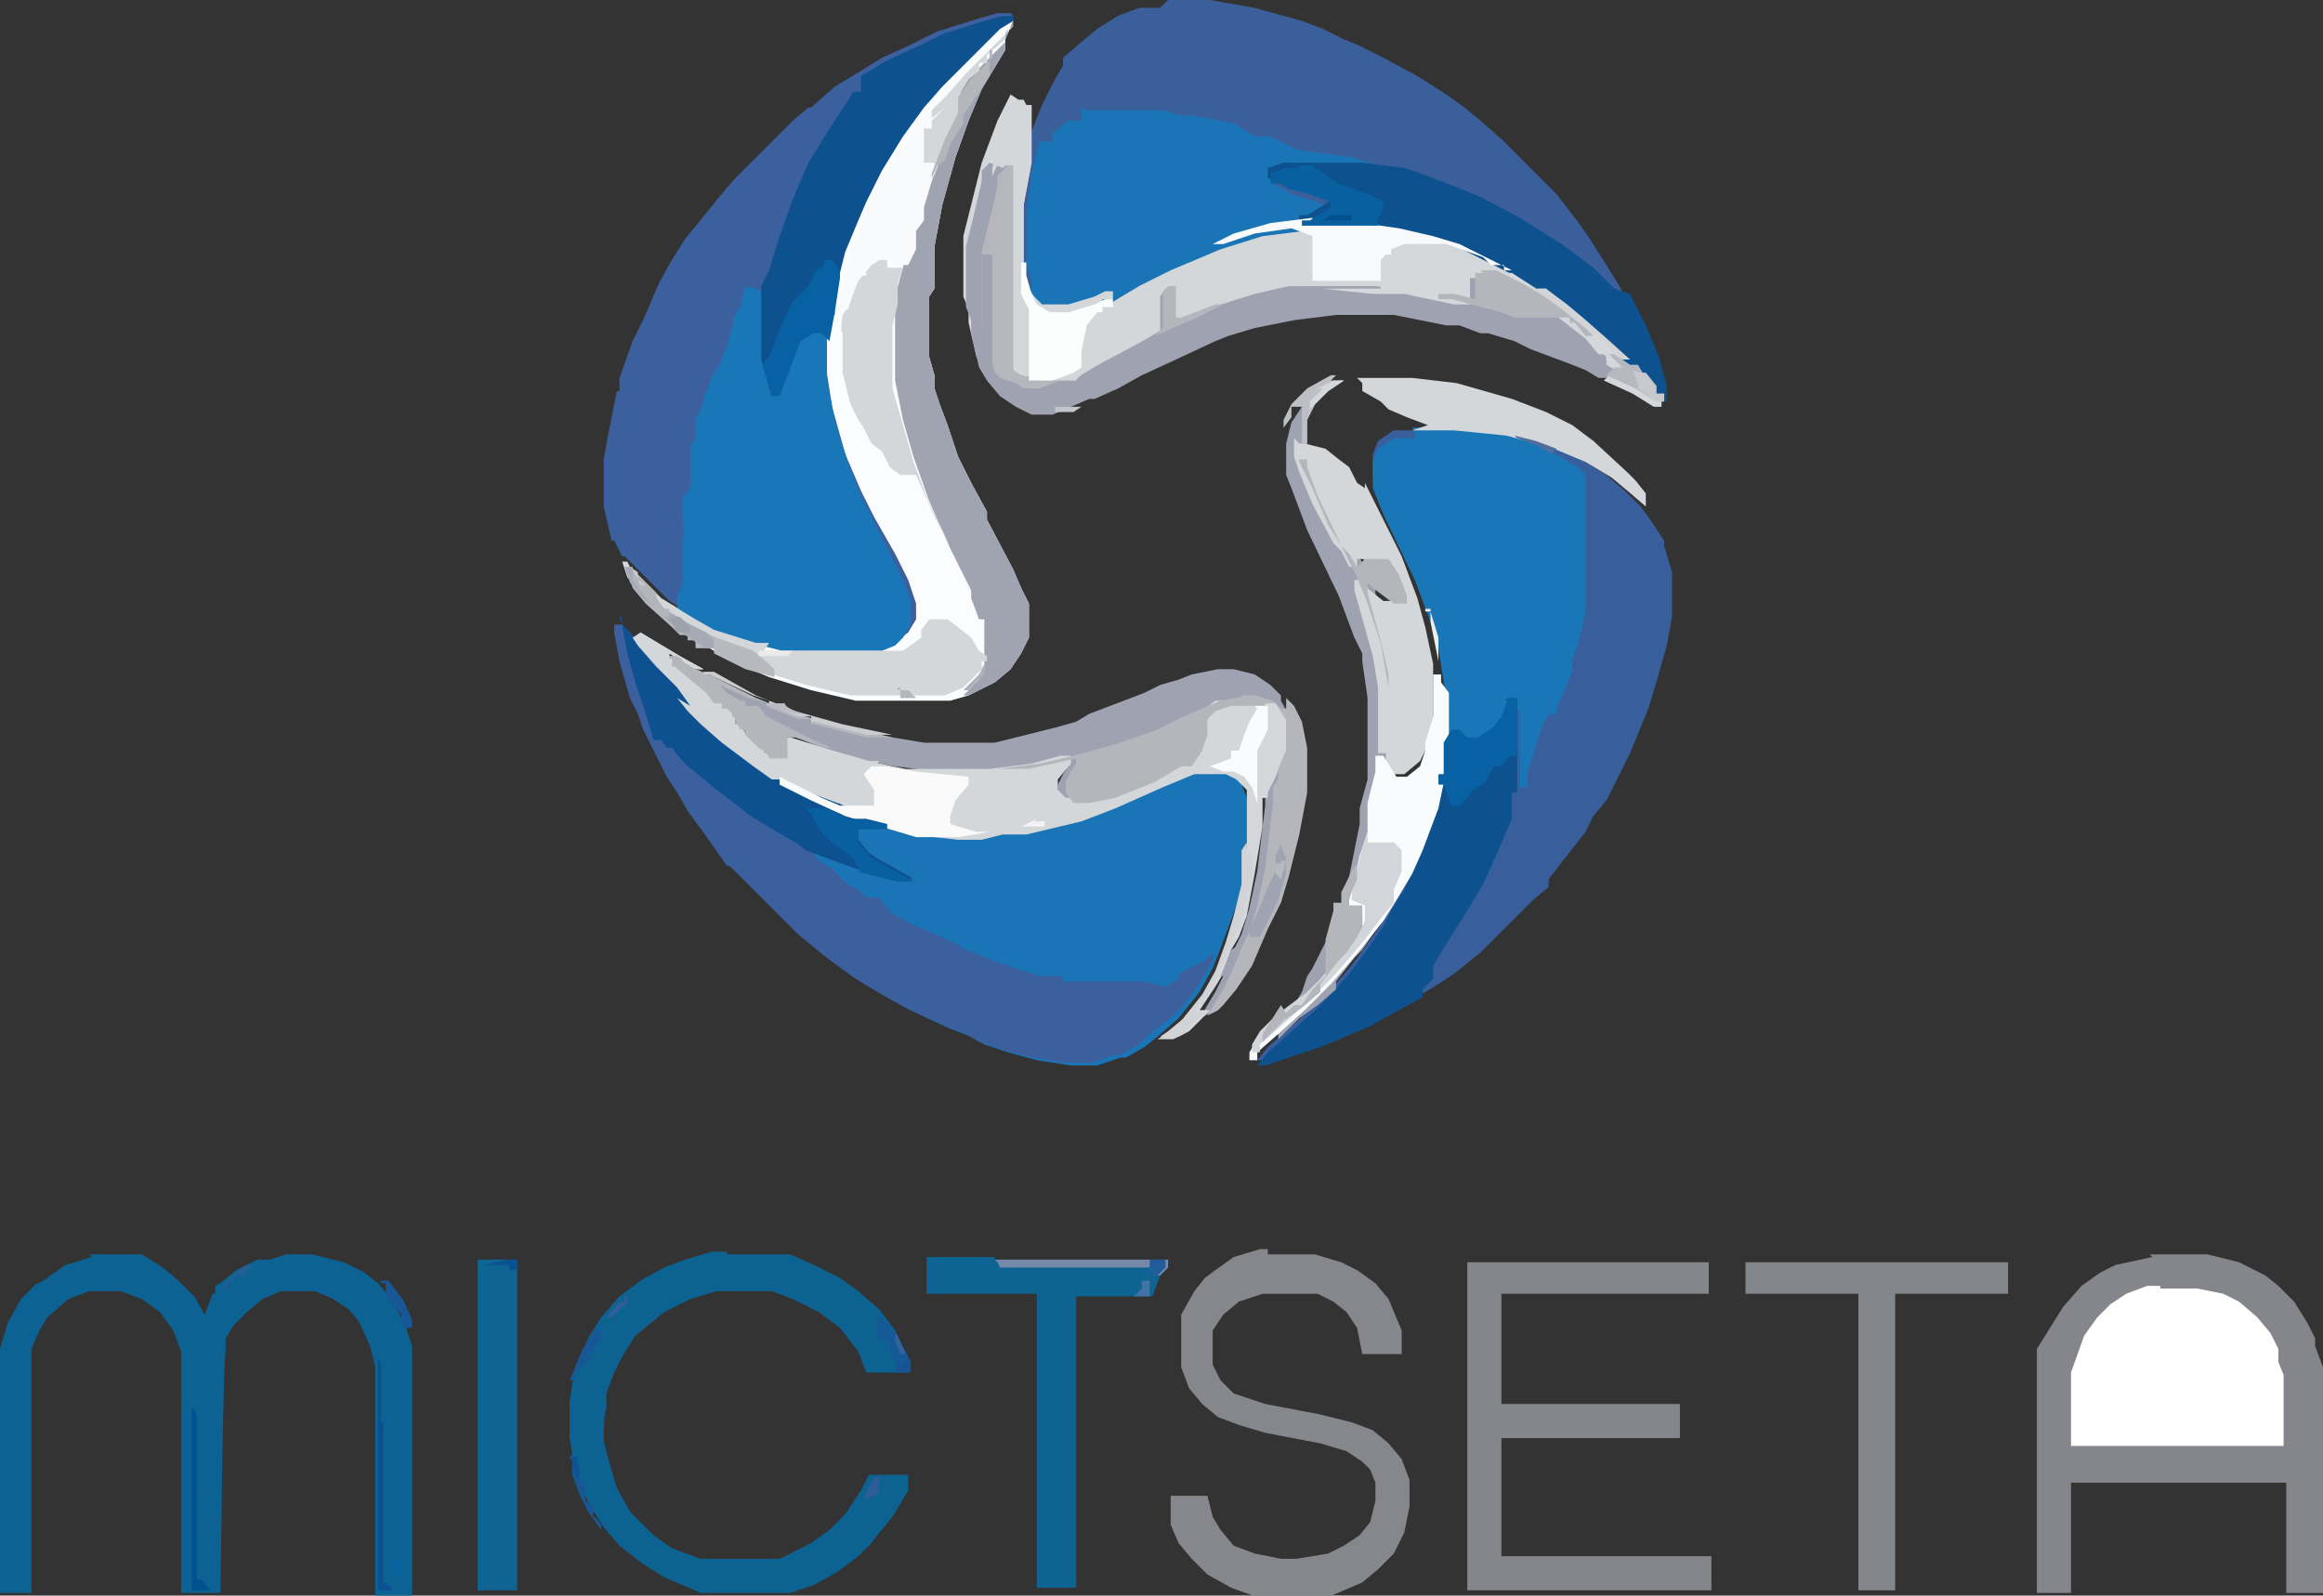 <?xml version="1.0" encoding="UTF-8"?>
<svg id="Layer_1" data-name="Layer 1" xmlns="http://www.w3.org/2000/svg" viewBox="0 0 88.5 60.8">
  <rect x="0" y="0" width="88.5" height="60.8" fill="#333333" stroke="none"/>
  <defs>
    <style>
      .cls-1 {
        fill: #0f5492;
      }

      .cls-1, .cls-2, .cls-3, .cls-4, .cls-5, .cls-6, .cls-7, .cls-8, .cls-9, .cls-10, .cls-11, .cls-12, .cls-13, .cls-14, .cls-15, .cls-16, .cls-17, .cls-18, .cls-19, .cls-20, .cls-21, .cls-22, .cls-23, .cls-24, .cls-25, .cls-26, .cls-27, .cls-28, .cls-29, .cls-30, .cls-31, .cls-32, .cls-33, .cls-34, .cls-35, .cls-36, .cls-37, .cls-38, .cls-39, .cls-40, .cls-41, .cls-42, .cls-43, .cls-44, .cls-45, .cls-46, .cls-47, .cls-48, .cls-49, .cls-50, .cls-51, .cls-52, .cls-53, .cls-54, .cls-55, .cls-56, .cls-57, .cls-58, .cls-59, .cls-60, .cls-61, .cls-62, .cls-63, .cls-64, .cls-65, .cls-66, .cls-67 {
        stroke-width: 0px;
      }

      .cls-2 {
        fill: #08518f;
      }

      .cls-3 {
        fill: #d4d7da;
      }

      .cls-4 {
        fill: #f9fcfd;
      }

      .cls-5 {
        fill: #265e93;
      }

      .cls-6 {
        fill: #c2c5ca;
      }

      .cls-7 {
        fill: #0e6493;
      }

      .cls-8 {
        fill: #0b5090;
      }

      .cls-9 {
        fill: #aeb0ba;
      }

      .cls-10 {
        fill: #fcfdfd;
      }

      .cls-11 {
        fill: #d1d3d6;
      }

      .cls-12 {
        fill: #305e97;
      }

      .cls-13 {
        fill: #0860a1;
      }

      .cls-14 {
        fill: #0c6391;
      }

      .cls-15 {
        fill: #336399;
      }

      .cls-16 {
        fill: #01508f;
      }

      .cls-17 {
        fill: #1977b7;
      }

      .cls-18 {
        fill: #0c6393;
      }

      .cls-19 {
        fill: #84868c;
      }

      .cls-20 {
        fill: #2d5d98;
      }

      .cls-21 {
        fill: #7789aa;
      }

      .cls-22 {
        fill: #185795;
      }

      .cls-23 {
        fill: #0d518f;
      }

      .cls-24 {
        fill: #babbc1;
      }

      .cls-25 {
        fill: #eaeaeb;
      }

      .cls-26 {
        fill: #0d6492;
      }

      .cls-27 {
        fill: #0d5191;
      }

      .cls-28 {
        fill: #f7f9fa;
      }

      .cls-29 {
        fill: #165592;
      }

      .cls-30 {
        fill: #9fa3b1;
      }

      .cls-31 {
        fill: #205c99;
      }

      .cls-32 {
        fill: #efeeee;
      }

      .cls-33 {
        fill: #1a75b7;
      }

      .cls-34 {
        fill: #3b609d;
      }

      .cls-35 {
        fill: #c6c8cd;
      }

      .cls-36 {
        fill: #b6b7bd;
      }

      .cls-37 {
        fill: #d2d5d9;
      }

      .cls-38 {
        fill: #a0a4b1;
      }

      .cls-39 {
        fill: #f8fafb;
      }

      .cls-40 {
        fill: #385f9c;
      }

      .cls-41 {
        fill: #bcbfc4;
      }

      .cls-42 {
        fill: #b6b9bf;
      }

      .cls-43 {
        fill: #b6b9be;
      }

      .cls-44 {
        fill: #d2d4d7;
      }

      .cls-45 {
        fill: #f3f1f3;
      }

      .cls-46 {
        fill: #c7c9cf;
      }

      .cls-47 {
        fill: #b3b5bb;
      }

      .cls-48 {
        fill: #b4b6bb;
      }

      .cls-49 {
        fill: #d5d8da;
      }

      .cls-50 {
        fill: #9fa2b0;
      }

      .cls-51 {
        fill: #155897;
      }

      .cls-52 {
        fill: #fafcfe;
      }

      .cls-53 {
        fill: #a0a3b1;
      }

      .cls-54 {
        fill: #b5b6bc;
      }

      .cls-55 {
        fill: #fafafb;
      }

      .cls-56 {
        fill: #3b5f9b;
      }

      .cls-57 {
        fill: #0861a3;
      }

      .cls-58 {
        fill: #4173a5;
      }

      .cls-59 {
        fill: #d2d4d8;
      }

      .cls-60 {
        fill: #506e9d;
      }

      .cls-61 {
        fill: #fff;
      }

      .cls-62 {
        fill: #9ea2ac;
      }

      .cls-63 {
        fill: #a5aab4;
      }

      .cls-64 {
        fill: #cacccf;
      }

      .cls-65 {
        fill: #85878c;
      }

      .cls-66 {
        fill: #83868b;
      }

      .cls-67 {
        fill: #84868b;
      }
    </style>
  </defs>
  <path class="cls-34" d="M38.6.6h0v.2l-.5.3-.5.5-1.2,1.2-.5.5-.7.8-.8,1.1-.8,1.3-.6,1.2-.3.7-.5,1.2-.4,1.6v.8c-.1,0-.1,2.3-.1,2.3l.3,1.6.5,1.6.5,1.3.5,1,.6,1.2.5,1,.3.8v.9l-.3.5-.3.3-.5.2h-1.4c0,0-2.4,0-2.4,0l-1.2-.3-1.3-.4-.7-.3-.8-.5-.5-.3-.3-.3-.5-.5-.6-.6-.3-.3h0c0,0-.1,0-.1,0l-.3-.6h-.1c0,0-.3-1.3-.3-1.3v-1.8l.2-1.1.3-1.5h.1v-.5l.5-1.4.4-.8.6-1.4.5-.9.5-.8.5-.6.8-1,.6-.7.6-.6,1.6-1.6.6-.5h.1c0,0,.9-.8.9-.8l1-.6.8-.5,1.1-.5,1-.5,1.6-.5.7-.2h.5Z"/>
  <path class="cls-56" d="M44.7,0h1.4l1.7.3,1.8.5.8.3.8.4.5.2,1,.5,1.3.7,1.1.7.7.5.6.5.8.7.5.5,1.6,1.6.7.9.5.7.7,1.1.5.8.7,1.5.5,1.2.3,1.1v.3c0,0,0,.3,0,.3l-.5-.3-.3-.4-.4-.3-.5-.5-1-1-.7-.6-1-.8-1.6-1-1-.5-.8-.4-1-.4-1.2-.3-1.2-.2h-2.6l-1.6.2-1.6.5-1.9.8-1.2.6-1,.6-1,.5-.6.2h-.7l-.5-.3-.3-.6v-.6c0,0-.2-.6-.2-.6v-1.9l.2-1.6.3-1.4.4-1,.5-1,.3-.5h0v-.3c0,0,.7-.6.7-.6l.6-.5.8-.5.8-.3h.8l.3-.3Z"/>
  <path class="cls-33" d="M23.7,23.8l.3.3.6.8.3.3.7.8.5.5.6.6.9.8.9.7,1,.7,1.2.7,1,.5.9.4,1.5.5,1,.2h1.3c0,0,.9,0,.9,0h1.4c0,0,1.2-.4,1.2-.4l1.4-.4,1.6-.6,1.5-.7,1.1-.4h1.5c0,0,.3.5.3.5v.3c0,0,.2.5.2.5v2.9c0,0-.5,1.5-.5,1.5l-.6,1.6-.2.5-.5.9-.8,1-.8.7-.5.4-.7.4h-.2c0,0-.9.3-.9.3h-1l-1.3-.2-1.1-.3-.9-.3-.5-.3-.8-.3-1.5-.7-.9-.5-1-.6-1.1-.8-1.1-.9-.6-.6-1.7-1.7-.3-.3h0c0,0-.1,0-.1,0l-.7-1-.8-1.1-.4-.7-.4-.6-.6-1.2-.3-.6-.2-.6-.3-.6-.4-1.4-.2-1.1v-.3h0Z"/>
  <path class="cls-40" d="M53.8,16.3h1.6l2,.2,2,.6,1,.5.8.5.7.6.6.6.3.4.6.9v.2c0,0,.3,1,.3,1v1.7l-.2,1.1-.4,1.4-.3,1-.7,1.7-.5,1-.4.8-.5.6-.3.6-1.4,1.8h0v.3c0,0-.6.5-.6.5l-.8.8-.5.5h0c0,0-.7.7-.7.7l-1,.8-.6.4-.5.3-.7.4-1.2.6-.6.3-1,.4-.5.2-1.2.4-.9.3h-.3l.4-.5.8-.7,1.1-1,.5-.5.7-.8.6-.8.7-1,.3-.6.5-.8.7-1.6.5-1.4.4-1.9v-2.5l-.3-1.9-.3-1-.6-1.6-1.2-2.5-.4-1v-.5c0,0,0-.5,0-.5l.2-.5.6-.4h.9Z"/>
  <path class="cls-67" d="M81.9,47.8h2.2l1.2.3,1,.5.5.4.6.6.5.8.3.6v.3c0,0,.3.8.3.8v8.6h-1.4v-4.2h-8.2v4.2h-1.3v-9.3c0,0,.5-.8.5-.8l.5-.8.7-.8.7-.5.6-.3,1.4-.3h0Z"/>
  <path class="cls-52" d="M38.6.8h0l-.3.7h0v.4c0,0-.9,1.5-.9,1.5l-.5,1.2-.5,1.4-.5,1.8-.3,1.6v1.6c0,0-.2.3-.2.3v2.3c0,0,.2.7.2.7v.5c0,0,.2.6.2.6l.3.8.4,1.2.5,1,.6,1.1v.3h0l1,1.9.3.7.3.6v1.3l-.3.6-.4.6-.6.5-1,.5-.7.2h-3.6c0,0-1.7-.4-1.7-.4l-1.6-.5-1.2-.5-.9-.5h0c0,0-.5-.3-.5-.3h-.2v-.3h-.3v-.2h-.3c0,0-.3-.3-.3-.3l-1-.9-.5-.6-.2-.6,1.2,1.2.5.3h0c0,0,.3.2.3.2l.5.3.7.4,1.6.5.9.2h1.9c0,0,2.1,0,2.1,0l.6-.3.4-.3.3-.5v-.6l-.3-.9-.5-1-.8-1.4-.5-1-.6-1.4-.5-1.8-.2-1.3v-2.3l.3-1.5.3-1.2.5-1.4.8-1.6.8-1.2.5-.7.7-.9.8-.8.5-.5,1.5-1.5h.3Z"/>
  <path class="cls-3" d="M39.1,4h.2v1c0,0,0,.6,0,.6h0v.6l-.3,1.6v2.9c0,0,.4.6.4.6l.3.3h.3c0,0,.7,0,.7,0l1-.3,1.6-.8.8-.5,1-.5,1.5-.6,1.4-.4,1.6-.2h2.1l1.4.2,1.3.3,1,.3,1,.5,1,.5,1.3.8.9.6.6.5.8.7,1,1,.4.5.4.3v.3h.3c0,0,0,0,0,0,0,0,0,0,0,0v.3h-.3l-.8-.5-1.2-.6-.5-.3-.5-.2-.8-.3h0c0,0-.8-.3-.8-.3h0c0,0-.6-.3-.6-.3l-1-.3h-.3c0,0-.8-.3-.8-.3h-.5c0,0-2-.4-2-.4h-2.2l-1.6.2-1.5.3-1,.3-.5.2-1.5.7-1.3.6-.9.5-.9.4h-.2c0,0-.7.3-.7.3h0c0,0-.7.3-.7.3h-.8l-.6-.3-.6-.4-.5-.6-.3-.5-.3-1.3v-.5c0,0-.2-.5-.2-.5v-2.3c0,0,.3-1.2.3-1.2l.4-1.6.6-1.6.5-1h0l.3.2Z"/>
  <path class="cls-34" d="M23.7,23.8l.3.3.6.8.3.3.7.8.5.5.6.6.9.8.9.7,1,.7,1.2.7,1,.5.9.4,1.2.4v.2h-.8c0,0-.3,0-.3,0,0,0,0,.5,0,.5l.4.5.3.2.9.5.5.3h0c0,0-.6,0-.6,0l-1.6-.4-1.1-.4-.6-.3h0l.3.4.5.3h0c0,0,.3.3.3.3l.3.3.4.2.3.3h.5c0,0,.2.3.2.3h0c0,0,.3.3.3.3l.7.4.9.4.7.3.5.3,1.3.5,1.5.5h.9c0,0,0,.2,0,.2h3.1c0,0,.8.2.8.2l.5-.3v-.2l1-.5.3-.3v.3l-.5.9-.6.8-.5.5-.9.7-.3.3-.7.4h-.2c0,0-.9.3-.9.3h-1l-1.3-.2-1.1-.3-.9-.3-.5-.3-.8-.3-1.5-.7-.9-.5-1-.6-1.1-.8-1.1-.9-.6-.6-1.7-1.7-.3-.3h0c0,0-.1,0-.1,0l-.7-1-.8-1.1-.4-.7-.4-.6-.6-1.2-.3-.6-.2-.6-.3-.6-.4-1.4-.2-1.1v-.3h0Z"/>
  <path class="cls-17" d="M29.1,11.2h0v2.6l.2.9v.2h.3v-.3l.5-1.3.2-.5.5-.5h.3c0,0,.3.4.3.4v-.4h.1v2.1l.3,1.6.5,1.6.5,1.3.5,1,.6,1.2.5,1,.3.8v.9l-.3.5-.3.3-.5.2h-1.4c0,0-2.4,0-2.4,0l-1.2-.3-1.3-.4-.5-.2h0c0,0-.3-.2-.3-.2h0c0,0-.4-.2-.4-.2l-.3-.3v-.5l.2-.4v-1.8c.1,0,0-.8,0-.8v-.8c.1,0,.3-.3.3-.3v-.6h0v-1l.2-.3v-.8c.1,0,.3-.6.3-.6v-.2c.1,0,.3-.7.3-.7l.3-.5.3-.7.3-1.2.2-.3.2-.8.7.2Z"/>
  <path class="cls-17" d="M53.8,16.3h1.6l2,.2.5.2.8.3.9.5.5.3h0c0,0,.3.3.3.3v.3c0,0,0,.2,0,.2v1.8c0,0,0,2.9,0,2.9,0,0-.3,1.3-.3,1.3l-.2.5v.5c0,0-.3.7-.3.7l-.3.7v.2h-.3l-.3.6-.3,1-.2.6v.6c0,0-.3,0-.3,0v-2.9l-.4-.3v.4l-.5.6-.6.6h-.4l-.4-.2h0c0,0-.3,0-.3,0v.4h0l-.2,1.2h0v-3.2l-.3-1.9-.3-1-.6-1.6-1.2-2.5-.4-1v-.5c0,0,0-.5,0-.5l.2-.5.6-.4h.8v-.2Z"/>
  <path class="cls-18" d="M3.4,47.8h2c0,0,.8.5.8.5l.6.5.6.6.4.7h0c0,0,.3-.8.3-.8h.1v-.3c.1,0,.8-.6.8-.6l.8-.4h.5c0,0,.6-.2.6-.2h1l1.2.3.8.4.5.4.5.6.5.9.3.9v9.5h-1.4v-8.7l-.2-.8-.4-.9-.4-.5-.6-.4-.7-.3h-1.3l-.7.3-.6.5-.5.5-.3.5v.5c-.1,0-.2,9.2-.2,9.2h-1.5v-9.2l-.3-.8-.5-.7-.7-.5-.8-.3h-1.2l-.8.3-.8.7-.3.5-.3.7v9.3H0v-9.3l.3-1,.5-.9.6-.6h.1c0,0,1-.7,1-.7l1-.3h0Z"/>
  <path class="cls-33" d="M41.3,4.2h3l.7.2h.4c0,0,1.6.3,1.6.3l.8.5h.6c0,0,1,.5,1,.5l2.1.3,1,.3.8.2h-3.5l-1.2.2h-.3l.2.3h0c0,0,.4.2.4.2l.3.2,1,.3.4.2v.3l-.8.3h0c0,0-.2.3-.2.3h2.7c0,0-2.6,0-2.6,0l-1.6.2-1.6.5-1.9.8-1.2.6-1,.6-1,.5-.6.2h-.7l-.5-.3-.3-.6v-.6c0,0-.2-.6-.2-.6v-1.9l.2-1.6.3-1.2h.5v-.3h0c0,0,.6-.5.6-.5h.5v-.5Z"/>
  <path class="cls-30" d="M25.5,25h.3c0,0,.7.5.7.5l.7.3,1.6.8,1.5.6,1.8.5,1.9.4h0c0,0,1.2.2,1.2.2h2.7c0,0,1.2-.3,1.2-.3l1.2-.3.7-.2.5-.3,2.1-.8.6-.3.7-.2.5-.2,1-.2h.6l.8.2.6.4.4.4v.2h0l.5.9.2,1v1.7l-.3,1.6-.4,1.6-.3,1-.5,1-.6,1.4-.6.9-.5.6-.2.2-.4.2h0c0,0,.6-1,.6-1l.3-.6.4-1,.3-.6.3-1,.3-1.4.3-2.5h0v-.6c0,0,.2-.3.2-.3h0v-.4l.3-.7v-.6c0,0,0-.6,0-.6l-.3-.3-.5-.2h-1.3l-.6.2-.3.3v.6c0,0-.2.6-.2.6l-.4.6h-.2c0,0-.2,0-.2,0h0c0,0-1,.6-1,.6l-1.5.6-1,.2h-.6l-.3-.4v-.4l.2-.4.2-.3v-.2l-1.8.4h-1.2c0,0-2,0-2,0l-1.6-.2-1.5-.3-1.3-.4-1.2-.5h-.3v.8h-.7c0-.2-.4-.4-.4-.4l-.5-.5v-.2h-.2l-.3-.6-.2-.2h-.2v-.2h-.3c0,0-.3-.4-.3-.4l-.6-.5-.6-.5h-.1v-.5Z"/>
  <path class="cls-14" d="M27.7,47.8h2.4c0,0,.9.4.9.4l1,.5.7.5.8.7.6.8.5,1v.3c0,0,0,.3,0,.3h-1.6l-.3-.8-.7-.9-.8-.6-1-.5-.8-.3h-2.1l-1,.3-1,.5-.6.5-.5.4-.5.8-.3.6-.3.8v.6c-.1,0-.1,1.2-.1,1.2l.2.8.3,1,.5.9.9.9.7.5,1.1.4h.6c0,0,1.5,0,1.5,0h.9c0,0,1.2-.6,1.2-.6l.7-.5.6-.6.6-.9.3-.6h1.5v.6c0,0-.6,1-.6,1l-.5.6-.3.4-.5.5h0c0,0-.8.6-.8.6l-.9.5-.9.3h-1.1c0,0-1.2,0-1.2,0h-1.1c0,0-1.4-.6-1.4-.6l-.8-.5-.9-.7-.6-.7-.5-.8-.3-.6-.3-.8-.2-1.2v-1.4l.2-1.2.5-1.2.5-.8.7-.8.8-.6.9-.5.8-.3,1-.3h.6,0Z"/>
  <path class="cls-19" d="M55.8,48.1h9.3v1.2h-7.9v4.2h6.8v1.3h-6.8v4.5h8v1.3h-9.3v-12.5h0Z"/>
  <path class="cls-65" d="M48.2,47.8h1.9l1,.3.6.3.7.5.5.6.5,1.2v.6c0,0,0,.3,0,.3h-1.5l-.2-1-.4-.6-.5-.4-.6-.3h-.4c0,0-1.7,0-1.7,0l-.9.3-.6.5-.4.6v.4c0,0,0,.9,0,.9l.3.6.5.5,1.2.4,2.1.4,1.2.3.8.3.6.5.5.6.3.8v1l-.2,1-.4.8-.6.6-.6.5-.7.3-.7.3h-1c0,0-.9,0-.9,0h-.6l-1.1-.4-.9-.5-.6-.6-.5-.6-.3-.7v-.4c0,0,0-.7,0-.7h1.4l.2.8.3.5.5.6.8.3,1,.2h.6l1.2-.2.6-.3.6-.4.4-.5.2-.8v-.7l-.2-.5-.3-.3-.6-.4-1-.3-2.1-.4-1-.3-.8-.3-.6-.5-.5-.6-.3-.8v-2l.5-.9.4-.5.4-.3.7-.5,1-.3h.3v.2Z"/>
  <path class="cls-61" d="M82.3,49.1h1.4l1,.2.6.3.7.6.5.6.3.6v.5c0,0,.2.5.2.5v2.7h-8.1v-2.8l.5-1.4.5-.7.5-.5.6-.4.8-.3h.5Z"/>
  <path class="cls-3" d="M24.4,24.1l.5.3,1,.6.9.5h-.2l-.6-.3-.5-.3v.2h.3c0,0,.6.7.6.7l.6.5h0c0,0,.3.3.3.3h0c0,0,.3.2.3.2l.3.3v.2h.1v.3h.2l.2.4h0c0,0,.2.2.2.2l.2.2h.3v.3h.7c0,0,0-.3,0-.3v-.3h.3l1.6.5,1.4.4,1.4.3h1.2c0,0,2,0,2,0l1.6-.2,1.1-.3h.4v.3l-.5.6v.4l.3.3h.7l1.2-.2.7-.3,1-.5.4-.2h.2c0,0,.5-.4.5-.4l.3-.5v-.8c0,0,.3-.5.3-.5l.4-.3h.5c0,0,1.3,0,1.3,0l.6.3.3.3v1.3l-.4,1-.3.6v.2h-.2v1.1l-.3,1.8-.3,1.6-.3.8-.3.5-.3.9-.3.5-.6.9h.4l-.8.8-.4.2h-.6c0,0,.3-.2.3-.2l.6-.5.8-1,.5-.9.4-1.1.3-1,.3-1.2v-1.3c0,0,0-1.6,0-1.6v-.6c0,0-.4-.4-.4-.4l-.4-.2h-1.2l-1.2.5-1.8.8-1.3.5-2.1.5h-.9c0,0-.8.2-.8.2h-.9l-1.8-.2-1.5-.4-1.2-.5-1-.5-1-.5-1-.6-1.2-.9-.8-.7-.5-.5-.4-.5.5.3-.5-.7-.8-.8-.7-.8-.2-.3h0v-.3Z"/>
  <path class="cls-30" d="M38.3,6.3h.3v7.8c0,0,.3.2.3.2l.9.2h1.2c0-.2,1.6-1,1.6-1l1.1-.6.5-.3h0v-.7c0,0,0-.6,0-.6l.2-.3h.3v.5c0,0,0,.4,0,.4v.3h.2l1.3-.5,1.6-.5,1.3-.3h1.4c0,0,1.9,0,1.9,0l1.6.2,1.8.4h.2v-.2h0v-.2c0,0,0-.6,0-.6h.3c0,0,.6,0,.6,0l1,.5.7.4.7.5,1,.8.6.6.3.3v.3c0,0,.5.3.5.3h-.2c0,0-.3.2-.3.2h-.3l-.5-.3-.5-.2-.8-.3h0c0,0-.8-.3-.8-.3h0c0,0-.6-.3-.6-.3l-1-.3h-.3c0,0-.8-.3-.8-.3h-.5c0,0-2-.4-2-.4h-2.2l-1.6.2-1.5.3-1,.3-.5.2-1.5.7-1.3.6-.9.5-.9.4h-.2c0,0-.7.3-.7.3h0c0,0-.7.3-.7.3h-.8l-.6-.3-.6-.4-.5-.6-.3-.5-.3-1.3v-.5c0,0-.2-.5-.2-.5v-2.3c0,0,.3-1.2.3-1.2l.3-1.3h0v-.4l.3-.3.5.2Z"/>
  <path class="cls-23" d="M57.5,26.6h.3c0,0,0,.3,0,.3v3.3h-.2v.3h0v.7c0,0-.6,1.4-.6,1.4l-.5,1.1-.6,1-1,1.6-.3.5h0v.5c0,0-.4.4-.4.4h0v.3l-1.1.6-.9.5-1.4.6-.5.2-1.2.4-.9.3h-.3l.4-.5.8-.7,1.1-1,.5-.5.7-.8.6-.8.7-1,.3-.6.5-.8.7-1.6.5-1.4.3-1.2h0v-1.2c0,0,.3-.5.3-.5h.3c0,0,.3.3.3.3h.4l.6-.4.3-.4.3-.8h-.2Z"/>
  <path class="cls-23" d="M38.6.6h0v.2l-.5.3-.5.5-1.2,1.2-.5.5-.7.8-.8,1.1-.8,1.3-.6,1.2-.3.7-.5,1.2-.4,1.6v.8c-.1,0-.3.6-.3.6l-.3-.3h-.3c0,0-.5.3-.5.3l-.5,1.3-.3.8h-.3l-.3-1v-2.8l.3-.6.3-1,.6-1.7.6-1.4.8-1.3.6-.9.3-.5h.3v-.3h0v-.3l1-.6,1.1-.5,1-.5,1.6-.5.7-.2h.3,0Z"/>
  <path class="cls-30" d="M50.7,14.5h.5c0,0-.6.4-.6.4l-.5.5-.3.6v1.4l.5,1.2.6,1.4.5.8.3.3.3.5.3-.3h.9c0,0,.4.6.4.6l.3.8v.3h-.5l-.8-.6-.2-.2v.4l.5,1.8.3,1.3v3l-.2,1.6-.3,1.4h0v.5l-.6,1.8v.6h.4c0,0,0,0,0,0v.5l-.2.5-.4.6-.3.3-.7.9h0v.3c0,0-.7.6-.7.6l-.7.5-.5.5-.3.3v-.3l.9-1.5h0l.2-.6.2-.3.3-.6.3-.6.4-.9.4-1.4h0l.2-1,.2-1v-.6c0,0,.3-1.1.3-1.1v-3.1h0l-.2-1.4v-.3c0,0-.3-.6-.3-.6l-.6-1.6-1.2-2.5-.6-1.6-.2-.5v-.7c0,0,0-.5,0-.5l.2-.8.4-.6.5-.5.9-.5h.5-.6Z"/>
  <path class="cls-23" d="M49.9,6.2h2l1.6.2.6.2,1.3.5,1,.4,1.5.8,1.6,1,1.2.9.5.5.3.3.6.2.6,1.2.5,1.2.3,1.1v.3c0,0,0,.3,0,.3l-.5-.3-.3-.4-.4-.3-.5-.5-1-1-.7-.6-1-.8-1.6-1-1-.5-.8-.4-1-.4-1.2-.3-1.2-.2h0c0,0-2.8-.2-2.8-.2v-.2h.3c0,0,.8-.5.8-.5v-.2l-.8-.3-.8-.2-.3-.2h-.4v-.4l.6-.2h.9Z"/>
  <path class="cls-38" d="M38.6.8h0l-.3.7h0v.4c0,0-.9,1.5-.9,1.5l-.5,1.2-.5,1.4-.5,1.8-.3,1.6v1.6c0,0-.2.3-.2.3v2.3c0,0,.2.7.2.7v.5c0,0,.2.6.2.6l.3.8.4,1.2.5,1,.6,1.1v.3h0l1,1.9.3.7.3.6v1.3l-.3.6-.4.6-.6.5-1,.5h-.2l.6-.6.2-.4h0v-1.9h-.2l-.3-.8v-.3h0l-.5-1-.3-.6-.8-1.8-.6-1.7-.4-1.4-.3-1.5v-3.2c0,0,.3-1.1.3-1.1l.2-.8v-.5c0,0,.3-.5.3-.5l.2-.8.7-2,.6-1.3v-.6c0,0,0,0,0,0l.5-.7.3-.3.5-.5.6-.6v-.3c0,0,.3-.3.3-.3v-.2Z"/>
  <path class="cls-26" d="M37.9,48h6.6v.3l-.3.3-.3.8h-2.9v11.1h-1.5v-11.2h-4.2v-1.4h2.8-.2Z"/>
  <path class="cls-66" d="M66.4,48.1h10.1v1.2h-4.3v11.3h-1.4v-11.3h-4.3v-1.2h0Z"/>
  <path class="cls-3" d="M49.5,16.9h.2c0,0,.8.2.8.2l.5.4.4.3h0c0,0,0,0,0,0h0c0,0,0,0,0,0l.3.6.3.2v-.2l.6,1.2.8,1.6.6,1.6.3,1.1.3,1.4v.8h0v-.3,1.5l-.2,1.1-.3.6-.6.5h-.4l-.3-.5v-.3h-.3v.6h0v-3.1l-.2-1.2-.5-1.8-.2-.7v-.4h.3c0,.2.3.4.3.4l.5.4h.5c0,0-.2-.7-.2-.7l-.2-.4-.3-.3-.6-.2h-.2v.3h-.3l-.3-.6-.3-.3-.8-1.5-.5-1.2-.2-.6v-.7Z"/>
  <path class="cls-27" d="M23.7,23.8l.3.3.6.8.3.3.7.8.5.5.6.6.9.8.9.7,1,.7,1.2.7,1,.5.9.4,1.2.4v.2h-.8c0,0-.3,0-.3,0,0,0,0,.5,0,.5l.4.5.3.2.9.5.5.3h0c0,0-.6,0-.6,0l-1.6-.4-1.1-.4-.8-.3h0c0,0-.4-.3-.4-.3l-.7-.4-1-.6-.5-.4-.8-.6-.6-.5-.5-.4h0c0,0-.2-.2-.2-.2l-.4-.5h-.2l-.2-.3h-.3c0,0-.3-1-.3-1l-.4-1.2-.3-1.1-.2-1.1v-.3h-.1Z"/>
  <path class="cls-54" d="M47.3,26.5h.5l.7.2h0c0,0,.3.3.3.3h.2v-.4l.3.3.3.6.2,1v1.7l-.3,1.6-.4,1.6-.3,1-.5,1-.6,1.4-.6.9-.5.6-.2.2-.4.2h0c0,0,.6-1,.6-1l.3-.6.4-1,.3-.6.3-1,.3-1.4.3-2.5h0v-.6c0,0,.2-.3.2-.3h0v-.4l.3-.7v-.6c0,0,0-.6,0-.6l-.3-.3-.5-.2h-1.3l-.6.2-.3.3v.6c0,0-.2.6-.2.6l-.4.6h-.2c0,0-.2,0-.2,0h0c0,0-1,.6-1,.6l-1.5.6-1,.2h-.6l-.3-.4v-.4l.2-.4.2-.3v-.2l-1.8.4h-1.2c0,0-2,0-2,0h-.6c0,0,2.6,0,2.6,0l1.6-.2,1.3-.3,1.8-.5,1.4-.5,1-.5,1.4-.6,1.1-.2h-.4Z"/>
  <path class="cls-7" d="M18.2,48h1.5v12.6h-1.5v-12.6Z"/>
  <path class="cls-3" d="M24,21.6l1.2,1.2.5.3h0c0,0,.3.2.3.2l.5.3.7.4,1.6.5h.5c0,0-.2.3-.2.3h.9c0,0,.5,0,.5,0,0,0,3.1,0,3.1,0h.8c0,0,.7-.5.7-.5v-.3c0,0,.3-.4.3-.4h.7l.4.3.5.4.3.5h0c0,0,.3.2.3.2v-.5h0v.7h-.2v.3l-.5.5-.2.2h0c0,0-.7.3-.7.3h-3.6c0,0-1.7-.4-1.7-.4l-1.6-.5-1.2-.5-.9-.5h0c0,0-.5-.3-.5-.3h-.2v-.3h-.3v-.2h-.3c0,0-.3-.3-.3-.3l-1-.9-.5-.6-.2-.6h.2Z"/>
  <path class="cls-3" d="M34.6,8.8h0v.8c0,0-.4,1.2-.4,1.2v.8c0,0-.2.8-.2.8v2.4c0,0,.4,1.4.4,1.4l.4,1.4.6,1.6.8,1.6h0c0,0-.6-1.1-.6-1.1l-.7-1.6h-.6l-.4-.3-.3-.6-.4-.3-.3-.6-.2-.3-.3-.6h0c0,0,0,0,0,0l-.3-1.2v-1.5c-.1,0,0-.7,0-.7l.2-.3.2-.6.3-.6h.2v-.4h.2c0,0,.3-.2.3-.2h.3v.3h.6c0,0,.3-1,.3-1v-.2h0Z"/>
  <path class="cls-4" d="M54.9,25.7v.3c0,0,.3.4.3.4v2.5l-.4,1.9-.3.8-.3.8-.4.9-.6,1-.5.8-.8,1-.5.6-.7.8-.5.5-.5.5-1,.9-.8.7v.3h-.3v-.3c0,0,.3-.5.3-.5l.5-.5.5-.4.8-.6.5-.5.6-.7.5-.6.3-.3.3-.6v-.6l-.5-.2v-.3l.4-1.7.3-.9h0v-1.1c0,0,.3-1.2.3-1.2h0v-.6h.3l.5.8h.4l.5-.4h0l.2-.6v-.3c0,0,.3-1,.3-1,0,0,0-1.6,0-1.6Z"/>
  <path class="cls-3" d="M39.1,4h.2v1c0,0,0,.6,0,.6h0v.6l-.3,1.6v2.9c0,0,.4.6.4.6l.3.3h.3c0,0,.7,0,.7,0l1-.3.4-.2h.3v.3h-.4v.2h-.2c0,0-.4.5-.4.5l-.2,1v.6l-.3.2h-.3v.3h-.3c0,0-.9.2-.9.2l-.9-.2-.2-.3v-1.2c0,0,0-.5,0-.5v-6.1h-.2l-.3.6v-.3l.5-1.6.5-1h.2Z"/>
  <path class="cls-39" d="M38.1,1.2h.2v.3c0,0-.7.6-.7.6h0v.3h-.3v.3c0,0-.4.3-.4.3l-.3.5v.8l-.5,1-.6,1.6-.3,1v.5c0,0-.3.4-.3.4h0v.7c0,0-.3.6-.3.6h-.6c0-.2-.6-.3-.6-.3h0c0,0-.2.3-.2.3l-.5.6-.2.5-.2.6h-.3c0,0,0-.6,0-.6l.4-1.5.5-1.4.8-1.6.8-1.2.5-.7.7-.9.8-.8.5-.5,1.3-1.3h0Z"/>
  <path class="cls-3" d="M51.7,14.4h2.1l1.7.2,2.1.6,1.3.5,1,.5.8.6,1.3,1.2.3.3.4.5v.3h0v.2c0,0-.7-.6-.7-.6l-.6-.5-1-.6-1.2-.5-1.8-.5-2-.2h-1.6c0,0,.6-.2.6-.2h0c0,0-.8-.3-.8-.3l-.7-.3h0c0,0,0,0,0,0l-.3-.3-.7-.4v-.3h0Z"/>
  <path class="cls-3" d="M24.4,24.1l.5.3,1,.6.9.5h-.2l-.6-.3-.5-.3v.2h.3c0,0,.6.7.6.7l.6.5h0c0,0,.3.3.3.3h0c0,0,.3.2.3.2l.3.3v.2h.1v.3h.2l.2.4h0c0,0,.2.2.2.2l.2.2h.3v.3h.7c0,0,0-.3,0-.3v-.3h.3l1.6.5,1.4.4h.4c0,0-.3.3-.3.3l.3.6h0v.5l-.3.2h-1.3l-.8-.3-1.4-.6h-.3l-.7-.5-1.2-.9-.8-.7-.5-.5-.4-.5.5.3-.5-.7-.8-.8-.7-.8-.2-.3h0l.3-.2Z"/>
  <path class="cls-28" d="M49.8,8.5h2.1l1.4.2,1.3.3,1,.3,1,.5,1,.5h0c0,0-.3,0-.3,0h0v-.2h-.5l-.3-.3-1.4-.5h-.5c0,0-1.1,0-1.1,0l-.5.2v.6l.2.3v.3h-3.2v-.6c0,0,0-.6,0-.6,0,0,0-.5,0-.5h0c0,0-.8-.3-.8-.3l-1.4.2-1.2.4h-.4c0,0,.8-.4.8-.4l1.4-.4,1.6-.2v.2Z"/>
  <path class="cls-55" d="M33.2,29.2h.5l1.2.2,2,.2v.3c0,0-.5.6-.5.6l-.2.6v.3l1,.3h.5c0,0-1.2.2-1.2.2h-1.6l-1-.3-1.7-.5-1.3-.6-1.2-.6v-.3c-.1,0,0,0,0,0l1.6.8.7.3h1.3v-.6c0,0-.4-.6-.4-.6h0l.3-.3Z"/>
  <path class="cls-49" d="M54.1,9.3h.5l1.2.5.9.4h.3v.2h.6l1.4.9.8.6.6.5.8.7,1,1,.4.5.4.3v.3h.3c0,0,0,0,0,0,0,0,0,0,0,0v.3h-.3l-.8-.5-1.1-.5.3-.3h.3l-.5-.5v-.2h-.3c0,0-.5-.6-.5-.6l-.9-.7-.8-.6-.6-.4-1.1-.6h-1v.8h0v.2h0-.6l-1.9-.4h-1.2c0,0-1.9-.2-1.9-.2h-.8.5c0,0,2.5,0,2.5,0v-1.1l.2-.2h1v-.4Z"/>
  <path class="cls-36" d="M38.3,6.3h.3v7.8c0,0,.3.2.3.2l.9.2h.6l-.8.3h-.6l-.3-.2-.6-.2-.2-.2h0l-.3-1.1v-.7h-.2v-2.8c0,0,.3-1.2.3-1.2l.3-1.3h0v-.4l.3-.3h0Z"/>
  <path class="cls-10" d="M39.1,9.9h0v.6h0l.2.7.2.4.5.3h.7l1-.3.4-.2h.3v.3h-.4v.2h-.2c0,0-.4.5-.4.5l-.2,1v.6l-.3.2-.8.3h-.9c0,0,0-1,0-1v-1.7l-.3-.6v-1.2h.2Z"/>
  <path class="cls-57" d="M57.5,26.6h.3c0,0,0,.3,0,.3v2.3h0v-.4h-.3l-.3.4h-.3c0,0-.3.6-.3.6l-.5.3-.2.3h0c0,0-.3.3-.3.3h-.3l-.3-.8h-.2v.2-.6h.2v-1.2c0,0,.3-.5.3-.5h.3c0,0,.3.3.3.3h.4l.6-.4.3-.4.3-.8h0Z"/>
  <path class="cls-37" d="M52.1,31.9h0v.2h1l.3.3v.8l-.3.7h0v.5l-.5.6-.6.8-.5.6-.7.8-.5.5-.5.5-1,.9-.8.7v.3h-.3v-.3c0,0,.3-.5.3-.5l.5-.5.5-.4.8-.6.5-.5.6-.7.5-.6.3-.3.3-.6v-.6l-.5-.2v-.3l.4-1.7.2-.6v.2Z"/>
  <path class="cls-57" d="M31.5,9.9h.2l.3.4v.3l-.2,1.3-.2,1.1-.3-.3h-.3c0,0-.5.3-.5.3l-.5,1.3-.3.8h-.3l-.3-1v-.8h0v.5l.2-.2.3-.8.3-.7.3-.6.3-.3.3-.3.3-.6.3-.2v-.2Z"/>
  <path class="cls-49" d="M48.3,26.8h.3c0,0,.3.5.3.5v1.3l-.4,1-.3.6v.2h-.2v1.1l-.3,1.8-.3,1.6-.3.8-.3.5-.3.9-.3.5-.6.9h.4l-.8.8-.4.2h-.6c0,0,.3-.2.3-.2l.6-.5.8-1,.5-.9.4-1.1.3-1,.3-1.2v-1.3h.2v.4-1c0,0,0-2.7,0-2.7l.4-1,.2-.5v-.4s0-.3,0-.3Z"/>
  <path class="cls-48" d="M25.5,25h.3c0,0,.7.5.7.5l.7.3,1.6.8,1.5.6,1.8.5,1.9.4h-1l-1.2-.3-.8-.2h-.1v-.2h-.5l-1-.4h-.1v-.2l-.8-.2-1.1-.5.3.3.5.3h.2v.2h.5c0,0,.3.4.3.4l1,.5,1,.5.5.2h-.2l-1.2-.4h-.3v.8h-.7c0-.2-.4-.4-.4-.4l-.5-.5v-.2h-.2l-.3-.6-.2-.2h-.2v-.2h-.3c0,0-.3-.4-.3-.4l-.6-.5-.6-.5h-.1v-.3h-.1Z"/>
  <path class="cls-54" d="M56.4,10.3h.6l1,.5.7.4.7.5,1,.8.3.3h-.3c0,0-.4-.5-.4-.5h-.2v-.2h-1.3c0,0-.8,0-.8,0l-.5-.2-1.9-.5h-.5v-.2h.6l.8.2v-.2h0v-.2c0,0,0-.6,0-.6h.3Z"/>
  <path class="cls-13" d="M49.5,6.3h.5l.7.5.3.2h0c0,0,1.1.4,1.1.4l.6.3v.3c0,0-.2.3-.2.3v.3h-2.9v-.2h.3c0,0,.8-.5.8-.5v-.2l-.8-.3-.8-.2-.3-.2h-.4v-.4l.6-.2h.5Z"/>
  <path class="cls-3" d="M38.1,1.2h.2v.3c0,0-.7.6-.7.6h0v.3h-.3v.3c0,0-.4.3-.4.3l-.3.5v.8l-.5,1-.5,1.4h0v-.5h-.4v-.2c0,0,0-.8,0-.8v-.3h.3v-.3c0,0,.5-.5.5-.5l-.5.4v-.3c0,0,.6-.6.6-.6l.7-.8.5-.5,1.3-1.3-.3.2Z"/>
  <path class="cls-13" d="M30.8,30.8h.6c0,0,.6.2.6.2l.3.2h.7c0,0,.8.2.8.2v.2h-.8c0,0-.3,0-.3,0,0,0,0,.5,0,.5l.4.5.3.2.9.5.5.3h0c0,0-.6,0-.6,0l-1.6-.4h.2l-.3-.5-.7-.5-.6-.6-.3-.6-.3-.3h0Z"/>
  <path class="cls-4" d="M47.8,26.9h.5v.3c0,0,0,.6,0,.6l-.4.8v.3c0,0,0,.8,0,.8v3.3h0v-2.4l-.2-.6-.3-.4-.4-.2h-.4c0,0-.5-.2-.5-.2h0c0,0,.8-.3.8-.3v-.3h.3l.2-.6.2-.5.3-.5h0Z"/>
  <path class="cls-54" d="M51.7,33h0v.5l-.3.7v.3h.5c0,0,0,.3,0,.3v.4l-.2.5-.4.6-.3.3-.7.9h0v.3c0,0-.7.6-.7.6l-.7.5-.5.5-.3.3v-.3l.7-1.1.2.3.3-.3h.3l.4-.6.5-.5h0v-.5c0,0,0-.3,0-.3v-.6l.3-1.1v-.3h.3v-.4s.5-1,.5-1Z"/>
  <path class="cls-54" d="M49.5,17.4v.2c0,0,.5,1,.5,1l.6,1.4.5.8.3.3.3.5.3-.3h.9c0,0,.4.6.4.6l.3.8v.3h-.5l-.8-.6-.2-.2v.4l.5,1.8.3,1.3v.5h0l-.3-1.7-.5-1.5-.4-1-.5-1-1-2.1-.4-1.1v-.3h-.3Z"/>
  <path class="cls-43" d="M24,21.6l1,1v.2l.3.4,1,.6,1,.5,1.4.5.6.5h0c0,0,.2.2.2.2v.3l-1.1-.3-1.2-.6v-.2h-.5c0,0-.2,0-.2,0v-.3h-.3v-.2h-.3c0,0-.3-.3-.3-.3l-1-.9-.5-.6-.2-.6h.1Z"/>
  <path class="cls-11" d="M47.5,32.1h0v.5h.2v.8l-.4,1.6-.3.8-.3.5-.3.9-.3.5-.6.9h.4l-.8.8-.4.2h-.6c0,0,.3-.2.3-.2l.6-.5.8-1,.5-.9.4-1.1.3-1,.3-1.2v-1.3l.2-.3Z"/>
  <path class="cls-53" d="M48.6,32.2h.2l.2.5h0v.6l-.3,1-.7,1.4h-.4v-.3l.3-.6.4-1,.3-.6v-.6l.2-.4h-.2Z"/>
  <path class="cls-16" d="M7.3,53.3v.3c0,0,.2.3.2.3v6.3h.2c0,0,.3.4.3.4h-.7v-7.2h0Z"/>
  <path class="cls-8" d="M14.5,51.9h0v2.3h.1v6.1c.1,0,.4.3.4.3h-.6v-8.6h.1Z"/>
  <path class="cls-54" d="M37.7,1.9v.7h0v.3c0,0-1,1.5-1,1.5v.3l-.5.8-.2.6-.3.2-.2.5v-.2l.5-1.3.5-1v-.6c0,0,0,0,0,0l.5-.7.3-.3.5-.5h0v-.3Z"/>
  <path class="cls-50" d="M37.6,9.7h.2v3.3h0v.9c0,0-.1,0-.1,0l-.3-.9v-.7c0,0,0-2.1,0-2.1v-.5h.3Z"/>
  <path class="cls-41" d="M50.7,14.5h.5c0,0-.6.4-.6.4l-.5.5-.3.6v.9h-.2v-1.1c0,0,0-.3,0-.3h-.4c0,0,0,0,0,0v.4c0,0-.3.4-.3.4v-.3l.3-.6.6-.6.9-.5h.5-.3Z"/>
  <path class="cls-63" d="M24,21.6l1,1v.2l.3.4,1,.6.6.3.3.3v.3c.1,0-.3,0-.3,0l-.5-.3h0c0,0-.3-.2-.3-.2h0c0,0-.3-.3-.3-.3l-.3-.2-1-.9-.5-.6-.2-.6h.2Z"/>
  <path class="cls-42" d="M61.5,13.5l.6.4h.3l.3.5.4.3v.3h.3c0,0,0,0,0,0,0,0,0,0,0,0v.3h-.3l-.8-.5-1.1-.5.3-.3h.3l-.5-.5h0Z"/>
  <path class="cls-54" d="M44.5,10.9h.3v.5c0,0,0,.4,0,.4v.3h.2l1.3-.5h.3l-1,.5-1.6.7h0l.3-.3h0v-.7c0,0,0-.6,0-.6,0,0,.2-.3.2-.3Z"/>
  <path class="cls-64" d="M26.8,25.6h.4c0,0,1.6.9,1.6.9l1.5.6,1.8.5,1.9.4h-1l-1.2-.3-.8-.2h-.1v-.2h-.5l-1-.4h-.1v-.2l-.6-.2-1.7-.8h-.2Z"/>
  <path class="cls-59" d="M58.6,11h.3l.8.6.6.5.8.7,1,.9h0c0,0-.3,0-.3,0l-.7-.6-.5-.5-.9-.7-.8-.6-.4-.3h.1Z"/>
  <path class="cls-21" d="M37.9,48h6.6v.3l-.3.3h-.3v-.3h0c0,0-3.7,0-3.7,0h-2.1c0,0-.1-.2-.1-.2Z"/>
  <path class="cls-22" d="M14.5,48.8h.3c0,0,.6.8.6.8l.3.7v.3h-.3c0-.2-.1-.2-.1-.2v-.3l-.6-.7h0v-.5h-.2Z"/>
  <path class="cls-22" d="M22.7,50.5l.2.3v.3c-.1,0-.3.4-.3.4l-.3.5-.4.3v.3c-.1,0-.2,0-.2,0l.5-1.2s.5-.8.5-.8Z"/>
  <path class="cls-47" d="M24,21.6l1,1v.2l.3.4h.2v.3h-.3l-.6-.7-.5-.7v-.5h-.1Z"/>
  <path class="cls-22" d="M21.7,55.5h.3v.3c.1,0,.1.5.1.5l.2.3v.6c.1,0,.3.2.3.2v.4c.1,0,.3.3.3.3v.2l-.5-.7-.3-.6-.3-.8v-.6h-.1Z"/>
  <path class="cls-51" d="M33.6,50.2h0l.5.6.5.9v.3c0,0,0,.3,0,.3h-.5c0,0,0,0,0,0v-.4l-.2-.5v-.3h-.3c0,0-.2-.3-.2-.3v-.2c0,0,0-.3,0-.3Z"/>
  <path class="cls-46" d="M62.4,14.2h.3c0,0,.4.5.4.5v.3h.3c0,0,0,0,0,0,0,0,0,0,0,0v.3h-.3l-.7-.5v-.2s-.2-.5-.2-.5Z"/>
  <path class="cls-58" d="M43.8,48.8h0v.6h-3.1c0,0,2.5,0,2.5,0h0c0,0,.3-.3.3-.3v-.3h.2Z"/>
  <path class="cls-50" d="M47.2,36.1h0v.3h0l-.3.6-.2.2h-.2l.4-1,.3-.2h0Z"/>
  <path class="cls-32" d="M54.3,23.3h.2l.3,1v1.1-.2l-.3-1.5v-.5h-.2Z"/>
  <path class="cls-49" d="M50.7,14.5h.5c0,0-.6.4-.6.4l-.7.7v-.3c0,0,.5-.5.5-.5h-.2l.6-.3h0Z"/>
  <path class="cls-20" d="M33.3,56.3h1-.8v.6c0,0-.4.2-.4.2h-.2l.4-.8Z"/>
  <path class="cls-31" d="M43.8,48h.6v.3l-.3.3h-.3v-.3h0v-.2h0Z"/>
  <path class="cls-6" d="M40.3,15.5h.9l-.3.2h-1.5.8c0,0,0-.2,0-.2Z"/>
  <path class="cls-1" d="M21.7,55.5h.3v.3c.1,0,.1.5.1.5h-.2v-.3c-.1,0-.1-.6-.1-.6h0Z"/>
  <path class="cls-54" d="M34.2,26.3h.4l.3.3h-.6v-.4h-.1Z"/>
  <path class="cls-2" d="M14.5,51.9h0v2.3h.1v.3h-.2v-2.7h0Z"/>
  <path class="cls-12" d="M23.8,49.4h.1v.3c-.1,0-.6.5-.6.5h-.3c0,0,.1,0,.1,0l.5-.6h.2Z"/>
  <path class="cls-54" d="M47.3,26.5h.5l.3.2h-1.6.8v-.2Z"/>
  <path class="cls-60" d="M57.7,16.6l.8.2.8.3-.2.2-.5-.3-.8-.3h0Z"/>
  <path class="cls-16" d="M50.7,8.2h.8v.2h-1.3.2c0,0,.3-.2.3-.2Z"/>
  <path class="cls-62" d="M25.6,23.5h.3c0,0,.4.4.4.4v.2h-.5c0,0-.3-.5-.3-.5h.1Z"/>
  <path class="cls-5" d="M9.5,48.2h.1l-.3.4h-.3c0,0-.5.5-.5.5h-.1l.7-.7.3-.2h.1Z"/>
  <path class="cls-57" d="M15.2,59.4h.1v.6h-.3v-.5h.2Z"/>
  <path class="cls-45" d="M39.4,31.3h.4,0v.2h-1.1.2c0,0,.6-.3.6-.3h0Z"/>
  <path class="cls-25" d="M28.9,24.8h1.3l-.2.2h-1.1s0-.2,0-.2Z"/>
  <path class="cls-42" d="M48.8,32.8h.2l-.2.7-.2-.2v-.4h.2Z"/>
  <path class="cls-24" d="M29.2,26.8h.7c0,.2.7.4.7.4h-.3l-1-.3h-.1Z"/>
  <path class="cls-8" d="M19.4,48h.3v.4h-.3v-.2h-1c0,0,1-.2,1-.2Z"/>
  <path class="cls-29" d="M34.5,51.8h.2v.5h-.5c0,0,0,0,0,0v-.3h.2Z"/>
  <path class="cls-9" d="M37.5,25.4h0v.3l-.6.6h0c0,0-.2,0-.2,0l.6-.6.2-.4h0Z"/>
  <path class="cls-15" d="M34.2,50.9h0l.3.7h0c0,0-.2,0-.2,0l-.2-.5v-.3h0Z"/>
  <path class="cls-49" d="M26,25.1l.8.4h0c0,0-.3,0-.3,0l-.5-.3h0Z"/>
  <path class="cls-35" d="M24,21.6l.3.2v.3c.1,0,.3.2.3.2h-.2l-.3-.6h0Z"/>
  <path class="cls-44" d="M58.6,11h.3l.3.3h-.3l-.4-.2h.1Z"/>
</svg>